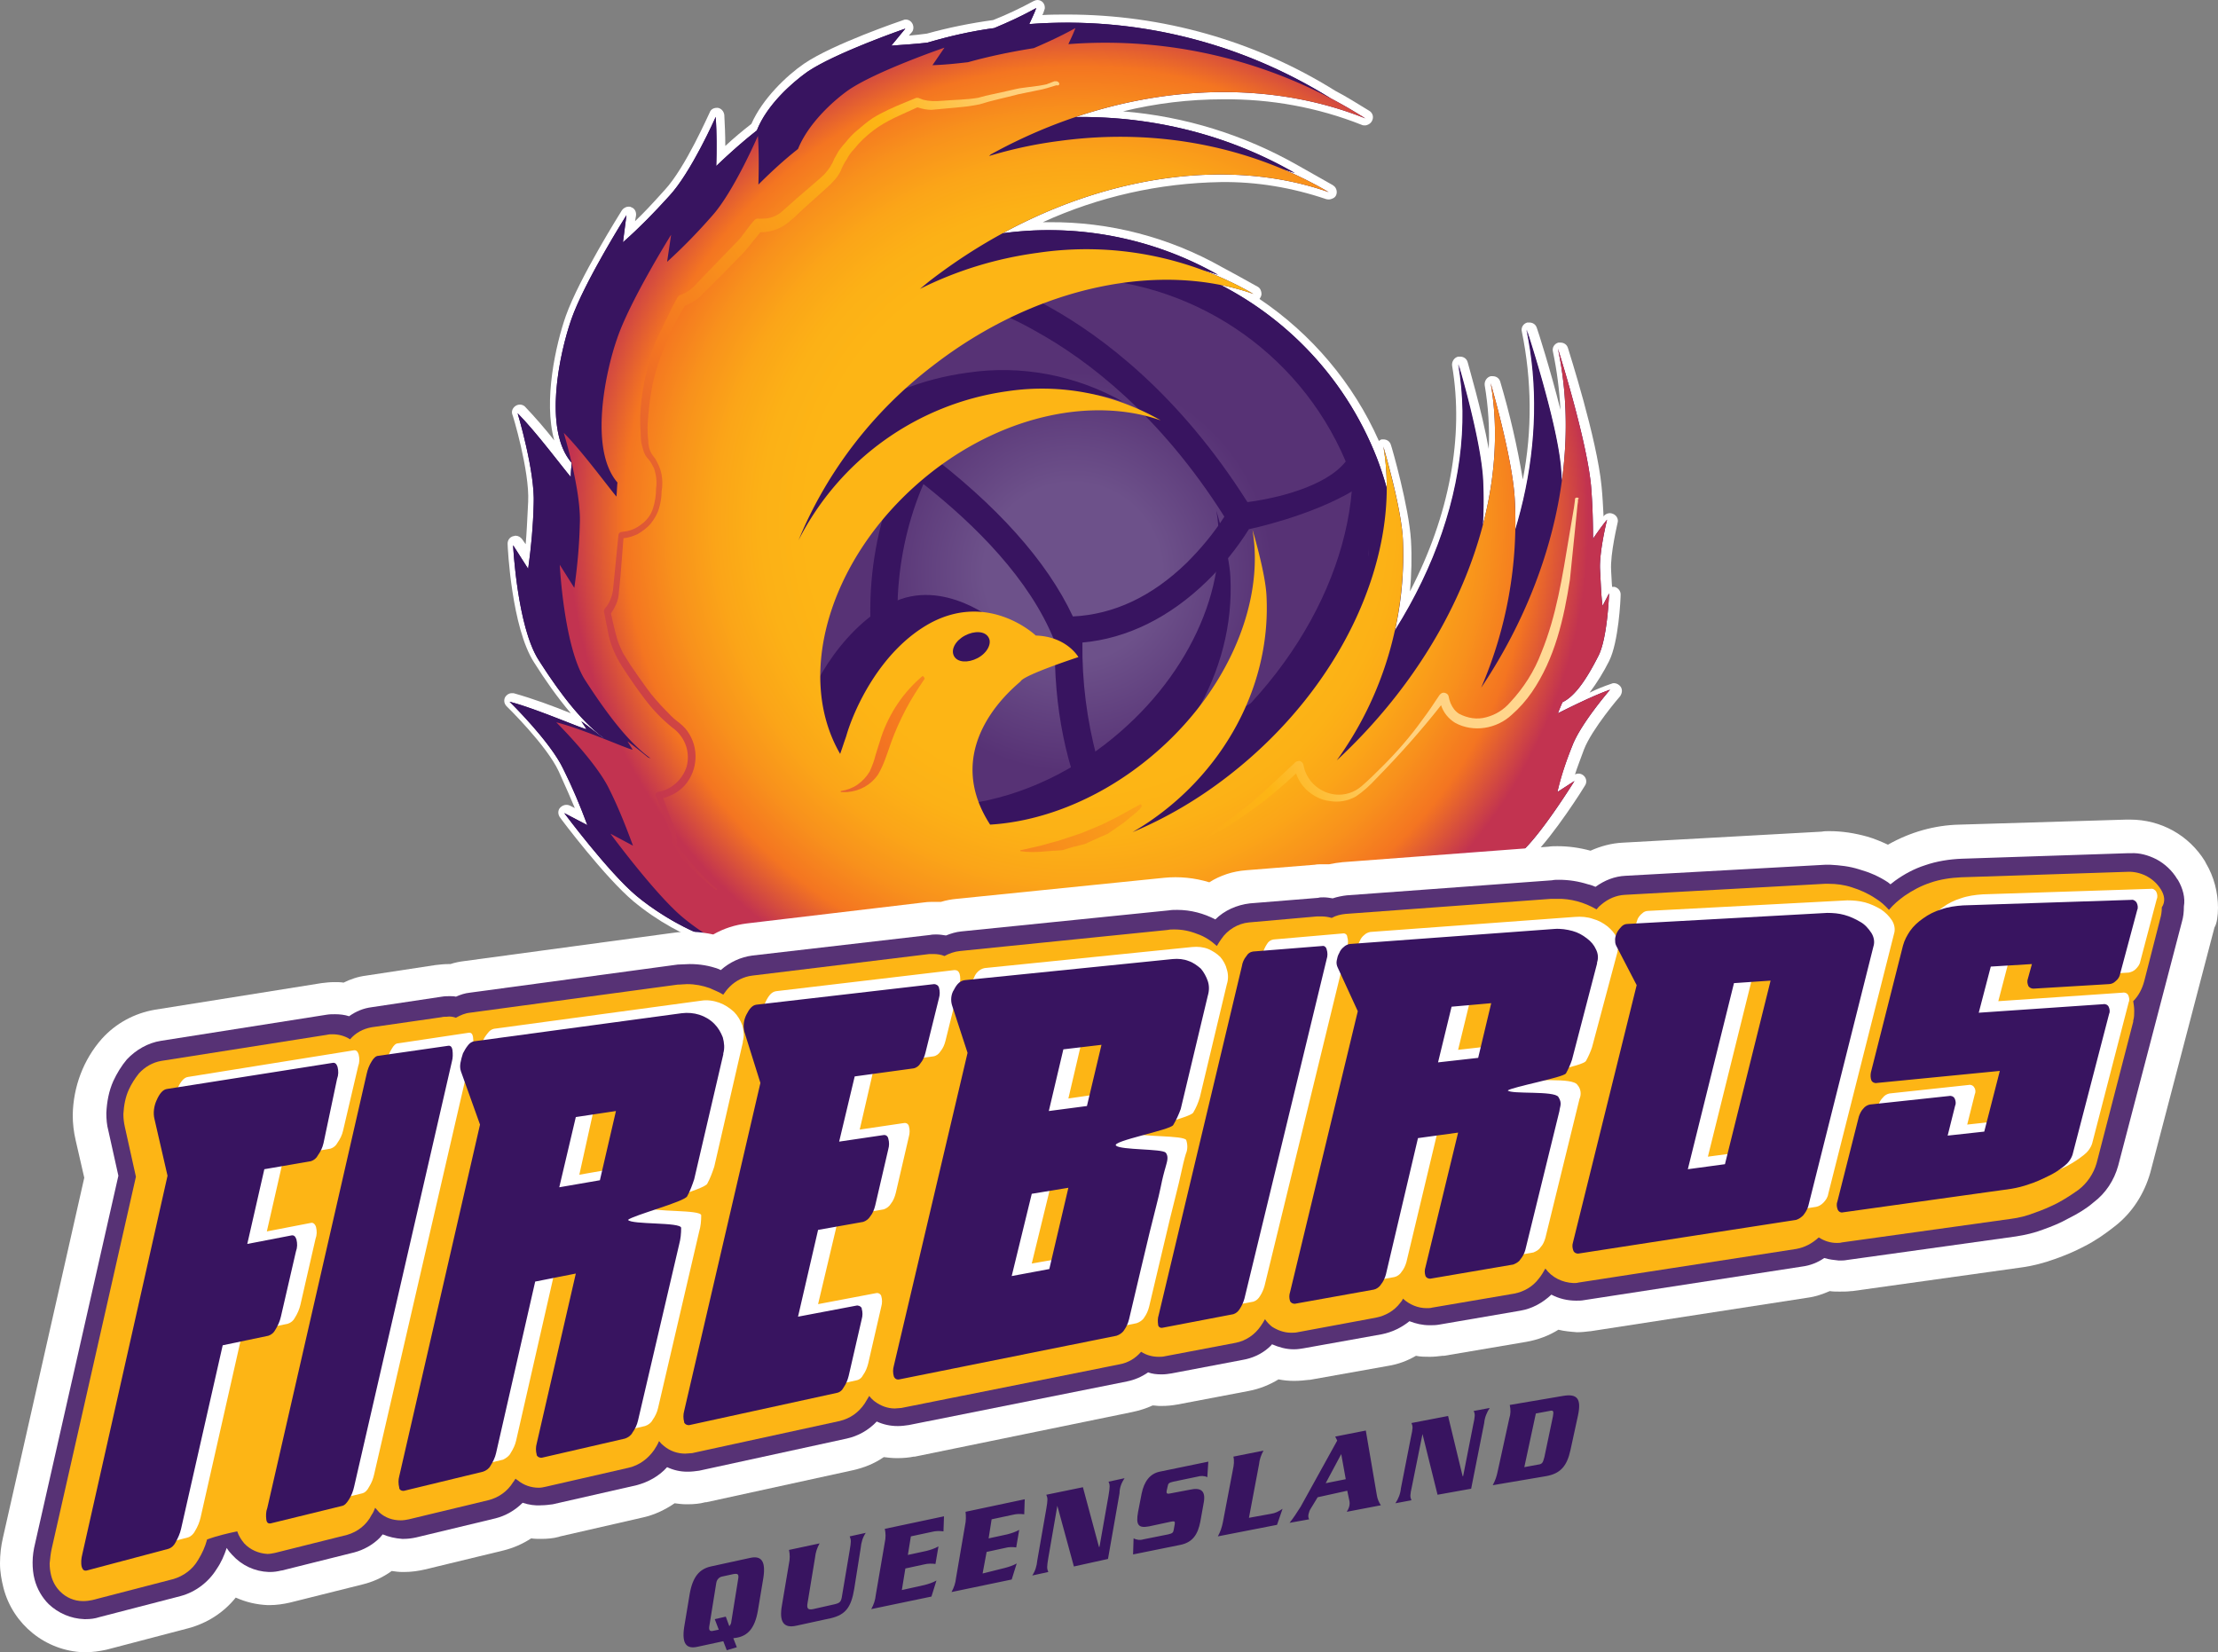 <svg xmlns="http://www.w3.org/2000/svg" viewBox="0 0 442.2 329.4"><rect x="0" y="0" width="442.2" height="329.4" fill="#808080" stroke="none"/><radialGradient id="a" cx="318.178" cy="874.035" r="67.69" gradientTransform="matrix(.93 -.08 .08 .93 -151.961 -673.368)" gradientUnits="userSpaceOnUse"><stop offset=".28" stop-color="#6d518a"/><stop offset=".63" stop-color="#573275"/></radialGradient><radialGradient id="b" cx="214.945" cy="103.747" r="101.779" gradientUnits="userSpaceOnUse"><stop offset=".53" stop-color="#fdb515"/><stop offset=".62" stop-color="#fcb116"/><stop offset=".71" stop-color="#fba518"/><stop offset=".8" stop-color="#f8911c"/><stop offset=".89" stop-color="#f47521"/><stop offset="1" stop-color="#c23350"/></radialGradient><linearGradient id="c" x1="122.933" x2="288.305" y1="149.46" y2="53.981" gradientUnits="userSpaceOnUse"><stop offset="0" stop-color="#c23350"/><stop offset=".25" stop-color="#f47521"/><stop offset=".35" stop-color="#f88f1c"/><stop offset=".49" stop-color="#fcab17"/><stop offset=".57" stop-color="#fdb515"/><stop offset=".7" stop-color="#ffd07b"/><stop offset="1" stop-color="#ffdea4"/></linearGradient><path fill="none" d="M-22.7-9.5h464.9V359H-22.7z"/><path fill="#fff" d="M219.9 205.1c-16.4 0-32.4-4.1-46.8-11.8-2.5-1.1-5-2.2-7.4-3.5-.2.2-.3.5-.5.6-2.2 2.2-5.2 3.4-8.2 3.2-5.2 0-10.9-2.7-14.8-5-5.8-2-11.2-5-15.9-8.9-5.7-4.8-14.3-16.2-14.7-16.8s-.4-1.4.1-1.9 1.2-.7 1.9-.4l1 .5c-.8-1.9-1.7-4-3.2-7.3-2.4-5.2-10.3-12.9-10.4-13-.5-.5-.6-1.2-.3-1.8.3-.5.8-.8 1.3-.8h.4c3.9 1.1 7.7 2.5 11.4 4-2.7-3.2-5.1-6.6-7.3-10.1-4.5-6.9-5.3-23-5.3-23.7s.4-1.3 1.1-1.5c.2 0 .3-.1.5-.1.5 0 1 .3 1.3.7l.7 1c.2-2.2.3-4.6.5-8.5.3-6.1-3.1-17.4-3.2-17.5-.2-.8.4-1.6 1.2-1.8.5-.1.9 0 1.3.3 2.1 2.2 4 4.4 5.9 6.8-2.2-7.9.3-19.1 2.3-24.8 2.7-7.6 10.9-20.6 11.2-21.1.3-.4.8-.7 1.3-.7.2 0 .4 0 .5.1.7.2 1.1.9 1 1.7l-.2 1.1c1.6-1.5 3.2-3.2 5.9-6.2 4.2-4.5 8.9-15.4 9-15.5.2-.6.8-.9 1.4-.9h.2c.7.1 1.2.7 1.3 1.4.1 1.8.2 4.1.2 6.2 1.6-1.5 3.4-3 5.2-4.4 2.2-5 7-9.6 10.5-12 5.7-3.9 19.2-8.5 19.8-8.7.2-.1.3-.1.5-.1.8 0 1.5.7 1.5 1.6 0 .3-.1.7-.3.9l-.6.7c1.1-.1 2.2-.2 3.6-.4 4.3-1.2 8.8-2.1 13.2-2.7 2.8-1.1 5.5-2.4 8.1-3.8.2-.1.5-.2.7-.2.9 0 1.5.7 1.5 1.5 0 .2 0 .3-.1.5-.1.3-.2.7-.4 1 1.7-.1 3.3-.1 5-.1 18.9 0 37.4 5.2 53.4 15.2 2.3 1.2 4.5 2.6 6.8 4 .5.3.8.9.7 1.5s-.5 1.1-1.1 1.3c-.2.1-.4.1-.5.1-.2 0-.4 0-.6-.1-8.8-3.5-18.2-5.2-27.7-5.1-6.7 0-13.4.8-19.9 2.4 12.3 1 24.2 4.7 34.9 10.8.2.1 4.8 2.7 6.9 3.9.5.3.8.8.8 1.4s-.3 1.1-.9 1.3c-.4.2-.8.2-1.2.1-6.8-2.3-13.9-3.5-21-3.4-12.3.2-24.3 2.9-35.5 8h1.2c12.1-.1 24 3 34.6 9 .2.1 5 2.7 7.1 3.9.5.3.7.9.7 1.4 0 .4-.2.7-.4 1 10.4 7 18.7 16.8 23.8 28.3.2-.1.4-.3.6-.3h.3c.7 0 1.3.4 1.5 1.1.2.5 3.6 12.4 4 19 .2 3.4.1 6.8-.2 10.2 7.9-15.2 10.8-30.9 8.4-45-.1-.8.4-1.6 1.2-1.8h.4c.7 0 1.3.4 1.5 1.1.1.5 2.8 9.5 4.2 17.3.2-4.2-.1-8.5-.8-12.7-.1-.8.4-1.6 1.2-1.8h.4c.7 0 1.3.4 1.5 1.1 1.9 6.4 3.4 12.9 4.5 19.5 1.9-9.7 1.8-19.8-.2-29.5-.2-.8.3-1.6 1.1-1.8h.4c.7 0 1.3.4 1.5 1.1.2.5 2.7 8.3 4.7 16.3-.2-3.9-.7-7.8-1.5-11.6-.2-.8.3-1.6 1.1-1.8h.4c.7 0 1.3.4 1.5 1.1s5.8 18.1 6.7 27.6c.2 2 .3 4 .4 6l.1-.2c.3-.3.7-.5 1.2-.5.2 0 .5.1.7.2.6.3 1 1 .8 1.7 0 .1-1.5 6.2-1.3 9.5.1 1.4.1 2.4.2 3.3h.5c.7.2 1.2.8 1.2 1.5 0 1-.4 9.5-2.3 13.3-1.1 2.2-2.4 4.3-3.9 6.3 1.4-.7 2.9-1.3 4.4-1.8.2-.1.3-.1.5-.1.5 0 1 .3 1.3.7.4.6.3 1.3-.1 1.9-.1.1-5.6 6.5-7.2 10.6-.8 2.2-1.4 3.7-1.8 5 .6-.3 1.3-.2 1.8.3s.6 1.3.2 1.9c-.2.4-6.2 9.9-10.4 14-3.5 3.4-11.1 9.2-17.7 9.2h-.6c-15.8 14.3-35.9 23.2-57.2 25.1-3.9 0-7.1.2-10.2.2zm-15.4-68.4-.6.6c-7.3 6.3-10.1 13.7-8 20.8 5.5-1.2 10.8-3.2 15.7-6-.4-1.6-.8-3.2-1.1-4.8-.8-4.1-1.4-8.3-1.6-12.5-1.5.4-3 1-4.4 1.9zm12.8-7.2c0 5.9.7 11.8 1.9 17.6l.2-.1c10-7.6 17.2-17.7 20.4-28.2-6.3 5.7-14.1 9.5-22.5 10.7zm34.1-23c1.2 4 2 8 2.4 12.1.3 5.4-.3 10.7-1.8 15.9 8.4-10.4 13.8-22.1 15.5-33.7-5.1 2.4-10.5 4.3-16.1 5.7zm-78.5 3.4c-3.8 5.8-6.4 12.3-7.6 19.1 1.9-2.6 4.1-4.9 6.6-7 0-1.3 0-2.6.1-3.9.1-2.7.4-5.5.9-8.2zm34.4 15.2c-4.2-8.6-11.8-17.3-22.6-26.1-2.3 5.9-3.7 12.1-4.2 18.4 1.3-.3 2.7-.5 4-.5 4.2.1 8.3 1.4 11.9 3.6 3.8.6 7.5 2.2 10.5 4.6zm39.1-13.5c.2 1 .3 2.1.4 3.1.2 3 0 6-.4 9 1.6-4.7 2.3-9.7 2-14.7-.6.9-1.2 1.8-2 2.6zm-56.1-19.1c11.5 9.4 19.7 19 24.5 28.7 7.4-.6 14.3-4 20.7-10.2 2.1-2.1 4-4.3 5.8-6.7-.1-.8-.2-1.7-.3-2.5-.1-.2-.1-.5 0-.8-4-6-8.5-11.6-13.5-16.8-2.8-.7-5.7-1-8.7-1-9.4.1-19.5 3.4-28.5 9.3zm21.1-31.8c10.4 6 24.9 17.3 38 37.7 6-.9 13.6-3.1 17-6.7-7.8-17.7-23.9-30.4-43-33.8-4.1.6-8.1 1.5-12 2.8zM199.8 72c6.1 0 12.1 1.1 17.8 3.2-3.6-2.9-7.5-5.5-11.5-7.8-1.6-.9-3.2-1.8-4.9-2.5-4.8 2.4-9.4 5.2-13.6 8.5 1.7-.4 3.4-.7 5.1-.9 2.3-.3 4.7-.5 7.1-.5z"/><path fill="#381460" d="M274.5 91.3c-13.2-33.6-50.9-50.3-84.7-37.6-1.1.5-1.4.5-1.4.5C155 68 139 106.3 152.8 139.7s52.1 49.4 85.5 35.6c32.9-13.5 48.9-50.8 36.2-84zm-4.1 6.3c1.3 4.1 2.1 8.3 2.5 12.6 0 .1-1.1 8.1-8.4 17.1-4.6 5.6-10.2 10.2-16.5 13.7-9.2 4.9-19.1 8.4-29.3 10.1-2-7.5-3-15.2-2.9-23 8.9-.8 17.4-5 24.8-12.2 3.2-3.1 6-6.6 8.4-10.4 0 0 12.2-2.5 21-7.8zM213 55.4c24.1 0 45.9 14.4 55.3 36.6-4 5.1-14.1 7.4-19.6 8.1-13.6-21.5-28.9-33-39.5-38.9-3-1.7-6-3.1-9.2-4.4 4.3-.9 8.6-1.4 13-1.4zm-22.1 4.2h.1c5.5 1.5 10.8 3.7 15.8 6.6 9.9 5.5 24.4 16.4 37.3 36.8-2.1 3.3-4.7 6.4-7.5 9.2-6.9 6.7-14.5 10.3-22.7 10.7-5.2-11.1-15.2-22.2-29.5-33-5.8-4.4-11.9-8.4-18.3-12 6.6-8.2 15.1-14.5 24.8-18.3zm-33.9 78c-7.2-18.3-5-39 5.9-55.4 5.8 3.3 11.4 6.9 16.8 10.9-7.6 16.7-8.2 35.7-1.8 52.8 3.9 9.9 9.6 19.1 16.8 26.9-17.2-5.5-31-18.4-37.7-35.2zm48.1 37.4-2.3-1.7c-9.2-9.1-15.9-18.9-19.8-29.2-3.1-8.1-4.4-16.8-4-25.4.4-7.7 2.1-15.2 5.1-22.2 10.4 8.2 21.2 19 26.1 31.2h.1c-.1 6.4.4 12.9 1.7 19.2 2.5 12.3 7.5 21.6 14.6 27.2-4.5 1-9 1.6-13.6 1.6-2.7.1-5.3-.1-7.9-.7zm30-3.5-1.7.6c-6.3-3.4-10.3-9.3-12.9-15.8 10.7-1.8 21-5.4 30.5-10.6 6.9-3.9 13.1-9 18.1-15.2 1.2-1.4 2.2-3 3.2-4.5-3.7 20.6-17.8 37.8-37.2 45.5zm72.3-26.8c1.7-4.4 7.6-11 7.6-11-3.2 1.1-8.3 3.6-10.5 4.7.3-.8.6-1.5.9-2.2 2.3-1.1 4.5-4 7.2-9.1 1.9-3.5 2.2-12.6 2.2-12.6l-1.3 2.5c-.3-2.3-.4-3.6-.5-7.2s1.4-10 1.4-10c-1 1.2-1.9 2.5-2.8 3.8 0-3.5-.1-7.1-.4-10.6-.9-9.4-6.8-27.3-6.8-27.3 4.6 21.7-1.1 46.4-15.6 67.6 5.2-11.8 7.5-24.7 6.9-37.5-.4-8.1-4.9-23.2-4.9-23.2 4.3 24.2-7.4 53.4-31.2 75.2 9.3-12.7 14.1-28.2 13.4-43.9-.3-6.5-3.9-18.6-3.9-18.6 3.8 21.4-8 47.7-31.3 65.5-6 4.6-12.5 8.4-19.5 11.3 16.9-9.8 28.1-27.9 27.1-47.1-.2-4.6-2.8-13.2-2.8-13.2 2.7 15.2-5.7 33.9-22.2 46.6-9.7 7.5-20.8 11.6-30.9 12.2-10.6-16.2 6.2-27.6 6.2-27.6l11.7-4.8s-2.2-3.9-8.4-4c0 0-10.8-9.3-21.3-3.9s-17.3 19-17.2 22.8c-.1 1.2-.5 2.5-1.2 3.5-9.6-16.2-1.6-40.7 18.6-56.3 15-11.5 32.8-14.8 46.1-10.2-9.4-5.3-20.3-7.4-31-5.8-18 2.4-33.7 13.5-42.1 29.6 5.8-13.8 15.2-25.8 27.2-34.8 21.1-16.1 46.2-20.8 64.8-14.3-13.2-7.5-28.6-10.4-43.6-8.2-8.3 1.1-16.3 3.5-23.8 7.2l1.7-1.4c26.3-20.1 57.7-26 81-17.9-15.7-9-34.6-13-54.8-10.4-4.8.6-9.6 1.6-14.2 3l.3-.3c25.4-13.8 53.5-16 75.8-7.2-18-11.2-39-16.4-60.1-14.8.5-1.1 1-2.1 1.4-3.2-2.7 1.5-5.5 2.8-8.4 4-4.5.6-8.9 1.6-13.3 2.9-2.6.3-4.6.4-7.2.6l2.8-3.4s-13.9 4.8-19.5 8.6c-3.1 2.2-8.1 6.6-10.1 11.7-2.8 2.2-5.5 4.6-8.1 7.1.1-3.2.1-6.5-.1-9.8 0 0-4.9 11.1-9.3 15.8-2.9 3.2-5.9 6.3-9.2 9.2l.7-5.4s-8.4 13.3-11 20.8c-2.3 6.6-5.7 22 .1 28.6-.1.9-.2 1.8-.2 2.8-1.7-2-7-9.1-10.6-12.7 0 0 3.5 11.6 3.2 18.1-.1 4.3-.5 8.6-1.1 12.9l-3-4.7s.8 16.2 5.1 22.9c4.9 7.7 9.1 12.7 13.2 15.7l-.5-.3s-2.9-2.3-4.2-3.2l1 1.5c.3.5-9.8-4-15.3-5.4 0 0 8.1 7.9 10.7 13.4 1.8 3.6 3.4 7.4 4.8 11.2l-4.6-2.4s8.8 11.8 14.4 16.5 21.1 14.4 28.6 6.8c.6-.7 1.1-1.6 1.3-2.5 38 25.3 88.4 21.7 122.4-8.9 6.3.8 14.6-5.4 18-8.7 4.1-4 10.3-13.7 10.3-13.7l-3.4 2.2c1-3.1 2-6.2 3.3-9.1zm6.1 3.9c1.7-4.4 7.5-11.1 7.5-11.1-3.2 1.1-8.2 3.6-10.4 4.7.3-.8.6-1.5.9-2.2 2.3-1.1 4.5-4 7.1-9.1 1.9-3.5 2.2-12.6 2.2-12.6l-1.3 2.5c-.3-2.3-.3-3.6-.5-7.2s1.4-10 1.4-10c-1 1.2-1.9 2.5-2.8 3.8 0-3.5-.1-7-.4-10.6-.9-9.4-6.6-27.3-6.6-27.3 4.6 21.7-1.1 46.4-15.3 67.6 5.1-11.8 7.4-24.7 6.7-37.5-.4-8.1-4.8-23.2-4.8-23.2 4.2 24.2-7.2 53.4-30.7 75.2 9.2-12.8 13.9-28.3 13.2-44-.3-6.5-3.9-18.6-3.9-18.6 3.7 21.4-7.9 47.7-30.8 65.5-5.9 4.6-12.3 8.4-19.2 11.3 16.7-9.7 27.7-27.8 26.7-47-.2-4.6-2.8-13.2-2.8-13.2 2.6 15.2-5.6 33.9-21.9 46.6-9.6 7.5-20.5 11.6-30.4 12.2-10.5-16.2 5.9-28.2 6.1-28.6.8-1.3 11.5-4.8 11.5-4.8s-2.3-4.1-8.5-4.3c0 0-9.1-8.7-20.8-2.6-10.3 5.5-15.6 17.7-17 22.7-.7 2-.5 1.5-1.2 3.5-9.4-16.2-1.6-40.7 18.4-56.3 14.8-11.5 32.4-14.8 45.5-10.2-9.3-5.3-20-7.4-30.6-5.8-17.9 2.5-33.4 13.6-41.6 29.7 5.7-13.8 15-25.8 26.8-34.8 20.8-16.1 45.5-20.8 63.9-14.3-13-7.5-28.2-10.4-43-8.2-8.2 1.1-16.1 3.5-23.5 7.2l1.7-1.4c25.9-20.1 56.8-26 79.8-17.9-15.2-8.9-33.9-12.9-53.7-10.2-4.7.6-9.4 1.6-14 3l.3-.3c25-13.8 52.8-16 74.7-7.2A96.55 96.55 0 0 0 213 8.8c.5-1.1 1-2.1 1.4-3.2-2.7 1.5-5.5 2.8-8.3 4-4.4.7-8.8 1.6-13.1 2.8-2.6.3-4.5.5-7.1.6l2.4-3.5s-13.7 4.7-19.2 8.5c-3.1 2.2-8 6.7-10 11.7-2.8 2.2-5.4 4.6-7.9 7.1.1-3.3.1-7.1-.1-9.7 0 0-4.8 11.1-9.1 15.9-2.8 3.2-5.8 6.3-9 9.2l.8-5.4s-8.3 13.3-10.8 20.8c-2.3 6.6-5.6 22 .1 28.6-.1.9-.1 1.8-.2 2.8-1.7-2-6.9-9.1-10.5-12.7 0 0 3.5 11.6 3.2 18.1-.1 4.3-.5 8.6-1.1 12.8l-2.9-4.6s.8 16.2 5 22.9c4.9 7.6 9 12.7 13.1 15.7l-.5-.2s-2.8-2.3-4.1-3.2l1 1.6c.3.5-9.6-4-15.2-5.4 0 0 8 7.9 10.6 13.4 1.8 3.6 3.3 7.4 4.7 11.2l-4.5-2.4s8.7 11.8 14.2 16.5 20.8 14.4 28.2 6.8c.6-.7 1.1-1.6 1.3-2.5 37.4 25.3 87.3 21.6 120.6-8.9 6.2.8 14.4-5.4 17.8-8.7 4.1-4 10.1-13.7 10.1-13.7l-3.4 2.2c.7-3.3 1.8-6.3 3-9.3z"/><path fill="url(#a)" d="M272.6 93c-12.8-32.4-49.5-48.4-81.9-35.6s-48.4 49.5-35.6 81.9 49.5 48.4 81.9 35.6 48.4-49.4 35.6-81.9z"/><path fill="#381460" d="M274.5 91.3c-13.2-33.6-50.9-50.3-84.7-37.6-1.1.5-1.4.5-1.4.5C155 68 139 106.3 152.8 139.7s52.1 49.4 85.5 35.6c32.9-13.5 48.9-50.8 36.2-84zm-4.1 6.3c1.3 4.1 2.1 8.3 2.5 12.6 0 .1-1.1 8.1-8.4 17.1-4.6 5.6-10.2 10.2-16.5 13.7-9.2 4.9-19.1 8.4-29.3 10.1-2-7.5-3-15.2-2.9-23 8.9-.8 17.4-5 24.8-12.2 3.2-3.1 6-6.6 8.4-10.4 0 0 12.2-2.5 21-7.8zM213 55.4c24.1 0 45.9 14.4 55.3 36.6-4 5.1-14.1 7.4-19.6 8.1-13.6-21.5-28.9-33-39.5-38.9-3-1.7-6-3.1-9.2-4.4 4.3-.9 8.6-1.4 13-1.4zm-22.1 4.2h.1c5.5 1.5 10.8 3.7 15.8 6.6 9.9 5.5 24.4 16.4 37.3 36.8-2.1 3.3-4.7 6.4-7.5 9.2-6.9 6.7-14.5 10.3-22.7 10.7-5.2-11.1-15.2-22.2-29.5-33-5.8-4.4-11.9-8.4-18.3-12 6.6-8.2 15.1-14.5 24.8-18.3zm-33.9 78c-7.2-18.3-5-39 5.9-55.4 5.8 3.3 11.4 6.9 16.8 10.9-7.6 16.7-8.2 35.7-1.8 52.8 3.9 9.9 9.6 19.1 16.8 26.9-17.2-5.5-31-18.4-37.7-35.2zm48.1 37.4-2.3-1.7c-9.2-9.1-15.9-18.9-19.8-29.2-3.1-8.1-4.4-16.8-4-25.4.4-7.7 2.1-15.2 5.1-22.2 10.4 8.2 21.2 19 26.1 31.2h.1c-.1 6.4.4 12.9 1.7 19.2 2.5 12.3 7.5 21.6 14.6 27.2-4.5 1-9 1.6-13.6 1.6-2.7.1-5.3-.1-7.9-.7zm30-3.5-1.7.6c-6.3-3.4-10.3-9.3-12.9-15.8 10.7-1.8 21-5.4 30.5-10.6 6.9-3.9 13.1-9 18.1-15.2 1.2-1.4 2.2-3 3.2-4.5-3.7 20.6-17.8 37.8-37.2 45.5z"/><path fill="#381460" d="M307.3 144.7c1.7-4.4 7.6-11.1 7.6-11.1-3.2 1.1-8.3 3.6-10.5 4.7.3-.8.6-1.5.9-2.2 2.3-1.1 4.5-4 7.2-9.1 1.9-3.5 2.2-12.6 2.2-12.6l-1.3 2.5c-.3-2.3-.4-3.6-.5-7.2s1.4-10 1.4-10c-1 1.2-1.9 2.5-2.8 3.8 0-3.5-.1-7-.4-10.6-.9-9.4-6.8-27.2-6.8-27.2 4.6 21.7-1.1 46.4-15.6 67.6 5.2-11.8 7.5-24.7 6.9-37.5-.4-8.1-4.9-23.2-4.9-23.2 4.3 24.2-7.4 53.4-31.2 75.2 9.3-12.7 14.1-28.2 13.4-43.9-.3-6.5-3.9-18.6-3.9-18.6 3.8 21.4-8 47.7-31.3 65.5-6 4.6-12.5 8.4-19.5 11.3 16.9-9.8 28.1-27.9 27.1-47.1-.2-4.6-2.8-13.2-2.8-13.2 2.7 15.2-5.7 33.9-22.2 46.6-9.7 7.5-20.8 11.6-30.9 12.2-10.6-16.2 6.2-27.6 6.2-27.6l11.7-4.8s-2.2-3.9-8.4-4c0 0-10.8-9.3-21.3-3.9s-17.3 19-17.2 22.8c-.1 1.2-.5 2.5-1.2 3.5-9.6-16.2-1.6-40.7 18.6-56.3 15-11.5 32.8-14.8 46.1-10.2-9.4-5.3-20.3-7.4-31-5.8-18 2.4-33.7 13.5-42.1 29.6 5.8-13.8 15.2-25.8 27.2-34.8 21.1-16.1 46.2-20.8 64.8-14.3-13.2-7.5-28.6-10.4-43.6-8.2-8.3 1.1-16.3 3.5-23.8 7.2l1.7-1.4c26.3-20.1 57.7-26 81-17.9-15.6-9-34.5-13-54.7-10.4-4.8.6-9.6 1.6-14.2 3l.3-.3c25.4-13.8 53.5-16 75.8-7.2-18-11.2-39-16.4-60.1-14.8.5-1.1 1-2.1 1.4-3.2-2.7 1.5-5.5 2.8-8.4 4-4.5.6-8.9 1.6-13.3 2.9-2.6.3-4.6.4-7.2.6l2.8-3.4s-13.9 4.8-19.5 8.6c-3.1 2.2-8.1 6.6-10.1 11.7-2.8 2.2-5.5 4.6-8.1 7.1.1-3.2.1-6.5-.1-9.8 0 0-4.9 11.1-9.3 15.8-2.9 3.2-5.9 6.3-9.2 9.2l.7-5.4s-8.4 13.3-11 20.8c-2.3 6.6-5.7 22 .1 28.6-.1.9-.2 1.8-.2 2.8-1.7-2-7-9.1-10.6-12.7 0 0 3.5 11.6 3.2 18.1-.1 4.3-.5 8.6-1.1 12.9l-3-4.7s.8 16.2 5.1 22.9c4.9 7.7 9.1 12.7 13.2 15.7l-.5-.3s-2.9-2.3-4.2-3.2l1 1.5c.3.5-9.8-4-15.3-5.4 0 0 8.1 7.9 10.7 13.4 1.8 3.6 3.4 7.4 4.8 11.2l-4.6-2.4s8.8 11.8 14.4 16.5 21.1 14.4 28.6 6.8c.6-.7 1.1-1.6 1.3-2.5 38 25.3 88.4 21.7 122.4-8.9 6.3.8 14.6-5.4 18-8.7 4.1-4 10.3-13.7 10.3-13.7l-3.4 2.2c1-3.1 2-6.1 3.2-9.1z"/><path fill="url(#b)" d="M313.5 148.6c1.7-4.4 7.5-11.1 7.5-11.1-3.2 1.1-8.2 3.6-10.4 4.7.3-.8.6-1.5.9-2.2 2.3-1.1 4.5-4 7.1-9.1 1.9-3.5 2.2-12.6 2.2-12.6l-1.3 2.5c-.3-2.3-.3-3.6-.5-7.2s1.4-10 1.4-10c-1 1.2-1.9 2.5-2.8 3.8 0-3.5-.1-7-.4-10.6-.9-9.4-6.6-27.3-6.6-27.3 4.6 21.7-1.1 46.4-15.3 67.6 5.1-11.8 7.4-24.7 6.7-37.5-.4-8.1-4.8-23.2-4.8-23.2 4.2 24.2-7.2 53.4-30.7 75.2 9.2-12.7 13.8-28.2 13.2-43.9-.3-6.5-3.9-18.6-3.9-18.6 3.7 21.4-7.9 47.7-30.8 65.5-5.9 4.6-12.3 8.4-19.2 11.3 16.7-9.7 27.7-27.8 26.7-47.1-.2-4.6-2.8-13.2-2.8-13.2 2.6 15.2-5.6 33.9-21.9 46.6-9.6 7.5-20.5 11.6-30.4 12.2-10.5-16.2 5.9-28.2 6.1-28.6.8-1.3 11.5-4.8 11.5-4.8s-2.3-4.1-8.5-4.3c0 0-9.1-8.7-20.8-2.6-10.3 5.5-15.6 17.7-17 22.7-.7 2-.5 1.5-1.2 3.5-9.4-16.2-1.6-40.7 18.4-56.3 14.8-11.5 32.4-14.8 45.5-10.2-9.3-5.3-20-7.4-30.6-5.8-17.9 2.5-33.4 13.6-41.6 29.7 5.7-13.8 15-25.8 26.8-34.8 20.8-16.1 45.5-20.8 63.9-14.3-13-7.5-28.2-10.4-43-8.2-8.2 1.1-16.1 3.5-23.5 7.2l1.7-1.4c25.9-20.1 56.8-26 79.8-17.9-15.2-8.9-33.9-12.9-53.7-10.2-4.7.6-9.4 1.6-14 3l.3-.3c25-13.8 52.8-16 74.7-7.2A96.55 96.55 0 0 0 213 8.8c.5-1.1 1-2.1 1.4-3.2-2.7 1.5-5.5 2.8-8.3 4-4.4.7-8.8 1.6-13.1 2.8-2.6.3-4.5.5-7.1.6l2.4-3.5s-13.7 4.7-19.2 8.5c-3.1 2.2-8 6.7-10 11.7-2.8 2.2-5.4 4.6-7.9 7.1.1-3.3.1-7.1-.1-9.7 0 0-4.8 11.1-9.1 15.9-2.8 3.2-5.8 6.3-9 9.2l.8-5.4s-8.3 13.3-10.8 20.8c-2.3 6.6-5.6 22 .1 28.6-.1.9-.1 1.8-.2 2.8-1.7-2-6.9-9.1-10.5-12.7 0 0 3.5 11.6 3.2 18.1-.1 4.3-.5 8.6-1.1 12.8l-2.9-4.6s.8 16.2 5 22.9c4.9 7.6 9 12.7 13.1 15.7l-.5-.2s-2.8-2.3-4.1-3.2l1 1.6c.3.5-9.6-4-15.2-5.4 0 0 8 7.9 10.6 13.4 1.8 3.6 3.3 7.4 4.7 11.2l-4.5-2.4s8.7 11.8 14.2 16.5 20.8 14.4 28.2 6.8c.6-.7 1.1-1.6 1.3-2.5 37.4 25.3 87.3 21.6 120.6-8.9 6.2.8 14.4-5.4 17.8-8.7 4.1-4 10.1-13.7 10.1-13.7l-3.4 2.2c.8-3.3 1.8-6.3 3-9.3z"/><path fill="#381460" d="m144.9 329-.7-1.8-5.1 1.1c-2.2.5-3.2-.5-2.7-3.9l1.1-6.6c.6-3.5 2-5 4.2-5.5l7.8-1.7c2.2-.5 3.2.5 2.7 3.9l-1.1 6.6c-.6 3.5-2 5-4.2 5.4l-.7.1.7 1.8zm-.2-6.7.7 1.9c.2-.2.4-.6.4-.9l1.4-8.7c.1-.8-.2-.9-.9-.8l-2.3.5c-.6.1-1.1.6-1.2 1.3l-1.4 8.7c-.1.8.2 1 .9.8l1-.2-.8-2.1zm21.4-2.4c1.4-.3 1.6-.5 1.8-1.9l1.5-8.9c.3-1.8.3-2.1 0-2.8l3.2-.7c-.6.9-.9 1.9-1 3l-1.3 8.2c-.6 3.6-1.7 5.1-4.6 5.8l-6.9 1.5c-2.6.6-3.5-.8-2.9-4.1l1.4-8.3c.2-.9.2-1.8 0-2.7l6.1-1.3c-.5.9-.8 1.8-.9 2.8l-1.5 9.1c-.2 1.1.1 1.4 1.1 1.2zm18.2-3.9c.8-.2 1.7-.5 2.4-.9l-1 3.2-12 2.5c.5-.9.8-1.8.9-2.8l1.8-10.5c.2-.9.2-1.8 0-2.7l11.8-2.5-.1 3c-.8-.1-1.5-.1-2.3.1l-4.2.9-.6 3.7 3.7-.8c.8-.2 1.7-.5 2.4-.9l-.6 3.5c-.7-.1-1.5-.1-2.3.1l-3.7.8-.7 4.3zm16-3.4c.8-.2 1.7-.5 2.4-.9l-1 3.2-12 2.5c.5-.9.8-1.8.9-2.8l1.8-10.5c.2-.9.2-1.8.1-2.7l11.8-2.5-.1 3c-.8-.1-1.5-.1-2.3.1l-4.2.9-.6 3.8 3.7-.8c.8-.2 1.7-.5 2.4-.9l-.6 3.5c-.7-.1-1.5-.1-2.2.1l-3.7.8-.8 4.3zm10.5-12.4-1.8 10.4c-.3 1.8-.3 2.1 0 2.8l-3.2.7c.6-.9.9-1.9 1-3l1.8-10.3c.3-1.8.3-2.1 0-2.8l7.3-1.5 3.2 11.9h.1l1.8-10.2c.3-1.8.3-2.2 0-2.8l3.2-.7c-.6.9-1 1.9-1 3l-2.3 13.1-6.8 1.5zm29.9-5.7c-.6-.3-1.3-.3-2-.1l-4.8 1c-.8.2-1 .3-1.1.9l-.2.9c-.1.6.1.7.9.5l3.7-.7c2.2-.5 3.2.2 2.8 2.5l-.7 3.9c-.5 2.5-1.5 4.1-4 4.6l-9.4 1.9.1-3.2c.6.3 1.3.4 1.9.2l5-1c.8-.2 1-.3 1.1-.9l.2-1.1c.1-.6 0-.7-.9-.5l-4.2.9c-2.1.4-2.7-.2-2.2-2.9l.7-3.6c.5-2.5 1.7-4 3.6-4.4l9.7-2zm12.7 7.3c.8-.1 1.6-.5 2.3-1l-1.1 3.2-11.8 2.3c.5-.9.8-1.8 1-2.8l2-10.5c.2-.9.3-1.8.1-2.6l6-1.2c-.5.9-.8 1.8-.9 2.8l-2 10.6zm9.3-3.3-1.4 2.3c-.2.3-.3.6-.4 1s-.1.7.1 1.1l-3.9.7c.8-1 1.5-2.1 2.2-3.2l7.3-13.2-.4-.8 6.1-1.2 2.2 12.9c.1.7.4 1.4.8 2l-6.8 1.3c.2-.3.4-.7.5-1.1s.1-.8 0-1.2l-.4-1.9zm5.6-3.6-.9-5-3.1 5.8zm15.3-9-2.1 10.4c-.4 1.8-.4 2.1-.1 2.8l-3.2.6c.6-.9 1-1.9 1.1-3l2-10.2c.4-1.8.4-2.1.1-2.8l7.3-1.4 2.9 12h.1l2-10.2c.4-1.8.4-2.2.1-2.8l3.2-.6c-.6.9-1 1.9-1.1 3l-2.6 13.1-6.7 1.2zm17.3-3.1c.3-.9.3-1.8.1-2.7l10.6-1.8c2.9-.5 3.7.6 3 3.9l-1.5 6.9c-.7 3.2-2 4.7-4.9 5.2l-10.6 1.8c.5-.9.8-1.8 1-2.8zm3 9.7 2.7-.5c.9-.1 1-.4 1.3-1.5l1.7-8.1c.2-1.1.1-1.3-.7-1.1l-2.7.5z"/><path fill="url(#c)" d="M206.9 18c-1.3.3-2.6.5-3.9.8-2.6.7-5.2 1.2-7.7 2-1.1.2-2.1.4-3.2.5l-3.2.3c-1.1.1-2.1.2-3.2.3-.9 0-1.9-.2-2.8-.5-3 1.4-6.2 2.6-8.9 4.7-1.4 1.1-2.6 2.2-3.7 3.6-.6.6-1.1 1.3-1.5 2.1-.5.7-.9 1.5-1.2 2.3-.4.8-.9 1.5-1.6 2.2-.6.7-1.3 1.2-1.9 1.8l-3.9 3.5-1.9 1.8c-.7.6-1.4 1.2-2.2 1.7-1.4.8-2.9 1.2-4.5 1.2l-1.4 1.7c-.6.8-1.2 1.5-1.8 2.2l-3.8 3.9-3.9 3.9-1 1c-.4.4-.6.6-1.1.9-.7.5-1.4.8-2.1 1.1-2.2 3.7-3.9 7.5-5.3 11.6-.7 2.1-1.2 4.2-1.5 6.4-.2 1.1-.3 2.2-.4 3.2-.1 1.1-.2 2.2-.2 3.2 0 1.1.1 2.2.2 3.2.1 1.1.6 2 1.3 2.8.6 1 1.1 2.1 1.3 3.2s.2 2.3 0 3.4c0 1.1-.2 2.3-.5 3.3-.3 1.1-.9 2.1-1.6 3s-1.7 1.6-2.7 2.2c-.9.4-1.8.7-2.8.8l-.6 7.6-.2 2c-.1.7-.1 1.3-.2 2-.2 1.2-.8 2.4-1.5 3.4.4 1.8.8 3.6 1.3 5.3.3.9.7 1.8 1.1 2.6l1.5 2.4c1.1 1.6 2.2 3.2 3.3 4.7s2.4 3 3.8 4.4c.7.7 1.3 1.4 2.1 2s1.5 1.2 2.1 2c2.4 3.3 2.2 7.8-.5 10.9-1.2 1.3-2.7 2.1-4.3 2.5l1.6 4.3c.3.9.6 1.7.9 2.6.2.8.3 1.7.2 2.5 1.2 1.6 2.5 3.1 3.8 4.6.7.8 1.4 1.5 2.1 2.2l1.1 1.1.6.5.3.2c0 .1.1.1.1.2s0 .1-.1.1h-.1c-3.1-2.4-6-5.2-8.5-8.3-.2-.2-.3-.4-.2-.7v-.7c0-.5-.1-1-.2-1.4l-1.1-2.8-1.1-2.8-.6-1.4c-.1-.2-.2-.5-.3-.7-.1-.3.1-.6.4-.7h.1c2.7-.5 4.9-2.5 5.7-5.1.7-2.7-.2-5.5-2.3-7.3-2.2-1.7-4.1-3.6-5.8-5.8s-3.2-4.4-4.7-6.7-2.6-4.9-3-7.6l-.4-2-.2-1-.1-.5c0-.2.1-.4.2-.6.9-1 1.4-2.3 1.6-3.6l.8-8.1.2-2 .1-1c0-.2.3-.5.4-.5l.5-.1c1.3-.1 2.6-.6 3.7-1.5 1.1-.8 1.9-1.9 2.3-3.2s.6-2.6.6-4c.2-1.3 0-2.7-.4-3.9-.3-.6-.6-1.2-1-1.7-.5-.5-.9-1.1-1.1-1.8s-.4-1.3-.5-2l-.1-2c-.1-1.4-.1-2.7 0-4.1.2-2.7.6-5.4 1.3-8.1.6-2.7 1.5-5.3 2.7-7.7.6-1.3 1.2-2.4 1.8-3.7l.9-1.8.5-.9c.1-.3.5-.8.8-.8 1.3-.5 2.4-1.3 3.3-2.4l2.8-2.9 5.7-5.9 2.2-2.9.6-.7c.2-.3.6-.5 1-.4.6 0 1.2 0 1.8-.1 1.2-.2 2.3-.8 3.1-1.6l2.7-2.4 2.8-2.4c.9-.8 1.9-1.6 2.7-2.4.8-.9 1.5-1.9 1.9-3l.9-1.6c.4-.5.7-1 1.2-1.5.8-1 1.6-1.9 2.6-2.7.9-.8 1.9-1.6 2.9-2.3 2.1-1.3 4.4-2.3 6.6-3.2l1.7-.7c.2-.1.3-.1.5-.2.2 0 .4 0 .6.1.3.1.5.2.8.3 1.2.3 2.4.3 3.6.2 2.4-.2 4.9-.2 7.3-.6 2-.6 4-.9 6-1.4 1-.2 2-.5 3-.6l3.1-.4 1.1-.2.5-.1.2-.1.3-.1 1-.4h.5l.2.1c.2.1.3.3.3.5-.1.2-.3.3-.5.2h-.1c-1.3.4-2.5.8-3.7 1zm-23 116.8c-3.8 3.2-6.6 7.4-8.2 12.1-.4 1.2-.7 2.3-1.1 3.5-.3 1.2-.7 2.3-1.2 3.4-.6 1-1.4 1.9-2.4 2.6s-2.1 1.1-3.3 1.3c0 0-.1 0-.1.1 0 0 0 .1.1.1h1.3c2.4-.2 4.6-1.4 6-3.4.6-1 1.1-2.1 1.5-3.2s.8-2.2 1.2-3.4c.8-2.2 1.8-4.4 2.9-6.5s2.4-4.1 3.7-6c.1-.1 0-.3-.1-.4-.1-.2-.2-.2-.3-.2zm130.7-35.2v.4l-.1.7-.3 3-1.2 11.8c-1.2 7.8-3 15.8-7.6 22.5-1.1 1.6-2.5 3.2-4 4.5-1.5 1.4-3.4 2.3-5.4 2.6s-4.1 0-5.9-1c-1.3-.8-2.3-2-2.8-3.5-4 5.1-8.4 10-13 14.7-1.2 1.3-2.5 2.5-4 3.5-1.6.9-3.4 1.2-5.2.9-1.8-.2-3.4-1.1-4.7-2.3-.9-.9-1.6-2-2-3.2-5.4 5.1-11.4 9.5-18 13 .1 0 .2 0 .2.2s-.3 0-.4.1-.2 0-.3-.1v-.1c.2-.2.4-.3.6-.5l1.2-.9 2.4-1.8 4.8-3.6c3-2.5 5.9-5.3 8.8-8l.5-.5c.2-.2.6-.3.9-.3.3.1.6.3.7.6.1.2.1.5.2.8.2.9.7 1.8 1.3 2.6 1.2 1.5 3 2.5 4.9 2.7s3.8-.4 5.3-1.7 2.9-2.7 4.3-4.1c2.8-2.8 5.4-5.8 7.7-9 1.2-1.6 2.3-3.2 3.4-4.9.2-.3.5-.6.9-.6.5 0 .9.3 1 .7.1.5.2.9.4 1.4.4.9.9 1.6 1.7 2.1 1.7.9 3.6 1.2 5.4.7 1.9-.5 3.5-1.5 4.8-3 2.7-2.9 4.8-6.2 6.2-9.9 3-7.3 4.2-15.2 5.5-23l1-5.9.2-1.5v-.2c0-.2.2-.3.4-.3s.3.1.4.2c-.2.1-.2.2-.2.2zm-71.9 65.3c.9-.6 1.8-1.3 2.7-2l-1.5 1.1zm-15.8-4.3c-1.9 1-3.7 2.1-5.6 3l-1.4.7-1.4.6-2.9 1.2-3 1-1.5.5-1.5.4c-1.1.3-2 .6-3 .8l-3.1.7c-.1 0-.1.1-.1.1 0 .1.1.1.1.1 1.4.2 2.7.2 4.1.1l1.3-.1 1.2-.1h.3l1.4-.1 1.3-.4 1-.3h.1l1.6-.4c.5-.1.9-.3 1.3-.5l1.3-.6 2.5-1.1 2.3-1.6c.8-.5 1.5-1.1 2.2-1.7l1.1-.9c.4-.3.7-.7 1-1 .1-.1.1-.2.1-.4s-.2-.3-.4-.2c-.1.1-.1.1-.3.2z"/><path fill="#fff" d="M442.2 181c0-3.1-.8-6.2-2.4-8.9l-.1-.2-.1-.2c-3.2-5.2-8.8-8.3-14.9-8.3h-.8l-33.2 1c-5 .1-9.9 1.5-14.3 4-1.3-.6-2.7-1.2-4.1-1.6-2.5-.7-5-1.1-7.6-1.1-.5 0-1 0-1.5.1l-39.7 2.2c-2.2.1-4.4.7-6.4 1.6-2.2-.6-4.4-.9-6.6-.9-.6 0-1.2 0-1.8.1l-41.2 3.1h.1c-.9.1-1.7.2-2.6.4h-1.3c-.5 0-1.1 0-1.6.1l-13.7 1.1c-2.6.2-5.1 1-7.3 2.4-2.9-.9-6-1.2-9-.9l-41.4 4.2c-1.1.1-2.1.3-3.1.6h-1.3c-.7 0-1.3 0-2 .1l-35.4 4.2c-2.4.3-4.6 1-6.7 2.2-2.7-.6-5.5-.7-8.2-.3l-41.4 5.6c-.9.1-1.9.3-2.8.6h-.4c-.9 0-1.7.1-2.6.2L73 194.5c-1.6.2-3.1.7-4.5 1.4-.6-.1-1.2-.1-1.9-.1-.8 0-1.7.1-2.5.2l-33.2 5.3c-4.1.7-7.8 2.7-10.6 5.8-3.7 4.2-5.7 9.6-5.8 15.2 0 1.7.2 3.4.6 5.1l1.7 7.4L.6 306.5c-.4 1.7-.6 3.4-.6 5.2 0 1.7.3 3.3.7 4.9 1.9 7.3 8.4 12.5 15.9 12.8h.4c1.4 0 2.8-.2 4.2-.5l16.4-4.3c3.7-1 7-3.1 9.4-6.1 2 .9 4.1 1.4 6.3 1.5h.5c1.3 0 2.7-.2 4-.5l14.4-3.6c2.1-.5 4.1-1.4 5.9-2.7.7.1 1.4.2 2.1.2h.4c1.4 0 2.8-.2 4.1-.5l15.7-3.8c2-.5 3.8-1.3 5.5-2.4.7.1 1.3.1 2 .1 1.2 0 2.4-.1 3.5-.4l.3-.1 16.6-3.8c2.2-.5 4.3-1.5 6.2-2.8.8.1 1.5.2 2.3.2h.3c1.2 0 2.4-.1 3.5-.4h.2l29.3-6.4c2.2-.5 4.2-1.3 6.1-2.6.8.1 1.7.2 2.5.2h.3c1.1 0 2.2-.1 3.2-.3h.2l43.4-8.9c1.4-.3 2.7-.7 4-1.3.5 0 .9.1 1.4.1h.4c1.1 0 2.1-.1 3.2-.3l14.2-2.7c2.1-.4 4.1-1.2 5.9-2.3 1 .2 2 .3 3 .3h.2c1 0 1.9-.1 2.8-.2h.2l15.7-2.8c1.9-.3 3.8-1 5.5-2 .9.2 1.9.2 2.8.2.8 0 1.7-.1 2.5-.2h.3l16.5-2.8c2.2-.4 4.4-1.2 6.3-2.4 1.2.3 2.4.4 3.7.5h.1c.8 0 1.7-.1 2.5-.2h.1l43.4-6.7c1.5-.2 2.9-.7 4.3-1.3.6.1 1.3.1 1.9.1h.1c.8 0 1.5 0 2.3-.1h.2l33.6-4.7c2.3-.3 4.6-.9 6.8-1.7 2-.7 3.9-1.5 5.8-2.5 2.2-1.1 4.2-2.5 6.1-4 3.5-2.7 5.9-6.5 7.1-10.7l12.8-48.9c.5-.8.7-2.4.7-3.9z"/><path fill="#573275" d="m434.2 175.4-.1-.1c-1-1.7-2.5-3.1-4.2-4-1.6-.8-3.3-1.3-5.1-1.2h-.6l-33.1 1.1c-2.5.1-5 .5-7.3 1.3-2.2.7-4.2 1.8-6 3.1l-.9.7-.5-.4c-1.8-1.2-3.7-2-5.8-2.6-1.9-.6-3.8-.8-5.7-.9h-1l-39.8 2.2c-2.2.1-4.2.9-6 2.2-.5-.2-1-.4-1.5-.5-1.9-.6-3.8-.9-5.8-.9-.5 0-.9 0-1.4.1l-40.9 3c-.9.1-1.9.3-2.8.6-.6-.1-1.2-.2-1.8-.2-.4 0-.8 0-1.1.1l-13.6 1.1c-2.6.3-5.1 1.4-6.9 3.2-2.3-1.2-4.9-1.9-7.6-1.9-.6 0-1.1 0-1.7.1l-41.4 4.2c-1 .1-2 .4-3 .8-.6-.1-1.3-.2-1.9-.2-.4 0-.8 0-1.3.1l-35.4 4.1c-2.3.3-4.5 1.3-6.3 2.9l-.4-.2c-1.9-.7-3.8-1-5.8-1-.8 0-1.6.1-2.4.1l-41.4 5.6c-1 .1-1.9.4-2.8.8-.4-.1-.8-.1-1.2-.1-.5 0-1 0-1.6.1l-14 2.1c-1.6.2-3.1.8-4.5 1.8-.9-.3-1.9-.4-2.8-.4-.6 0-1.1 0-1.7.1l-33 5.2c-2.6.4-5 1.8-6.8 3.7-1.1 1.3-2 2.8-2.7 4.3-.9 2-1.3 4.2-1.4 6.4 0 1.2.1 2.4.4 3.5l2 9L7 307.7c-.3 1.2-.5 2.5-.5 3.8 0 1.1.1 2.3.4 3.4.5 1.9 1.5 3.6 2.8 4.9 1.9 1.8 4.4 2.9 7.1 3h.3c.9 0 1.8-.1 2.7-.4l16.2-4.2c3-.8 5.6-2.8 7.2-5.4.9-1.3 1.5-2.7 2-4.2.3.5.7 1 1.1 1.4 1.9 2.1 4.5 3.3 7.3 3.4h.2c.8 0 1.5-.1 2.3-.3h.1l14.4-3.6c1.9-.5 3.7-1.5 5.1-2.9.2-.2.4-.5.6-.7 1.2.5 2.5.8 3.9.9h.2c.9 0 1.7-.1 2.6-.3l15.8-3.8c2-.5 3.9-1.6 5.4-3.1 1.2.4 2.5.6 3.7.5.8 0 1.5-.1 2.3-.2l16.7-3.8c2.3-.6 4.5-1.8 6.1-3.6 1.3.6 2.6.9 4 .9h.2c.7 0 1.5-.1 2.2-.2l29.4-6.4c2.3-.5 4.4-1.7 6-3.4 1.3.6 2.7.9 4.1.9h.2c.7 0 1.4-.1 2.1-.2l43.5-8.7c1.5-.3 2.9-.9 4.2-1.8.8.3 1.7.4 2.6.4h.2c.6 0 1.3-.1 1.9-.2l14.2-2.7c1.8-.3 3.6-1.1 5-2.3.3-.3.6-.5.8-.8 1.4.6 2.8 1 4.3 1h.1c.7 0 1.3-.1 1.9-.2l15.6-2.8c2-.4 3.9-1.3 5.5-2.6 1.3.5 2.6.8 4 .8.6 0 1.2 0 1.8-.1l16.3-2.8c2.4-.4 4.5-1.6 6.2-3.2 1.5.8 3.2 1.2 4.9 1.2h.1c.5 0 1 0 1.5-.1l43.5-6.7c1.6-.2 3.1-.8 4.4-1.7 1 .3 1.9.4 2.9.5h.1c.5 0 1 0 1.5-.1l33.7-4.7c1.9-.3 3.7-.7 5.5-1.4 1.7-.6 3.4-1.3 5-2.2 1.8-.9 3.5-1.9 5-3.2 2.4-1.8 4.1-4.4 4.9-7.3l12.7-48.6c.3-1 .4-2 .4-3.1.3-1.7-.2-3.6-1.2-5.3z"/><path fill="#fdb515" d="M430.8 177.3c-1.3-2.1-3.6-3.4-6.1-3.5h-.3l-33.4 1.1c-2.1.1-4.2.4-6.2 1.1-1.8.6-3.5 1.5-5.1 2.6-1.1.8-2.2 1.7-3.1 2.8-.8-.9-1.7-1.7-2.7-2.3-1.5-1-3.1-1.7-4.7-2.2-1.5-.5-3.1-.7-4.6-.7h-.8l-39.9 2.2c-1.7.1-3.3.8-4.6 1.9-.4.3-.7.6-1 1-2.4-1.4-5.2-2.2-8-2.1h-1.1l-40.9 3c-1 .1-1.9.3-2.8.8-.7-.2-1.4-.3-2.1-.3h-.8l-13.6 1.2c-2.2.2-4.3 1.5-5.5 3.3-.3.4-.6.9-.9 1.4-1.1-1-2.4-1.9-3.9-2.4-1.5-.6-3-.9-4.6-.9-.4 0-.9 0-1.3.1l-41.4 4.2c-1.1.1-2.2.5-3.1 1-.7-.3-1.5-.4-2.2-.4h-.8l-35.3 4.3c-1.7.2-3.3 1-4.5 2.2-.5.5-.9 1-1.3 1.6-.8-.5-1.8-.9-2.7-1.3-1.4-.5-2.9-.8-4.5-.8-.6 0-1.2.1-1.9.1l-41.4 5.6c-1 .1-1.9.5-2.8 1-.6-.2-1.2-.3-1.8-.2-.4 0-.7 0-1.1.1l-13.9 2c-1.7.3-3.2 1.1-4.3 2.4-1.1-.7-2.3-1-3.5-1-.4 0-.7 0-1.1.1l-33 5.2c-1.8.3-3.3 1.2-4.5 2.5-.8 1-1.5 2.1-2 3.2-.7 1.5-1 3.2-1.1 4.9 0 .9.1 1.7.3 2.6l2.2 9.9-16.8 74.2c-.2.9-.3 1.9-.4 2.9 0 .8.1 1.6.3 2.4.3 1.2.9 2.3 1.8 3.2 1.2 1.2 2.8 1.9 4.5 1.9h.2c.6 0 1.2-.1 1.7-.2l16.2-4.2c2-.6 3.8-1.9 4.9-3.8.8-1.3 1.4-2.6 1.8-4.1 2-.7 4-1.2 6-1.6.3.9.8 1.7 1.4 2.4 1.2 1.3 2.9 2 4.6 2.1.5 0 1-.1 1.5-.2l14.4-3.6c2.1-.6 3.9-2 4.9-4 .3-.4.5-.9.7-1.4.3.3.5.6.8.9 1.2 1.1 2.7 1.6 4.3 1.6.6 0 1.1-.1 1.6-.2l15.8-3.8c2.1-.5 3.9-1.8 5-3.6.2-.2.3-.5.5-.7.1.1.2.2.4.3 1.2 1 2.7 1.5 4.2 1.5.5 0 1-.1 1.4-.2l16.6-3.8c2.1-.5 3.8-1.8 5-3.5.4-.6.7-1.1 1-1.8.3.4.6.7 1 1 1.2 1 2.7 1.5 4.2 1.5.5 0 1-.1 1.4-.1l29.4-6.4c2.1-.5 3.8-1.7 5-3.5l.9-1.5c.3.4.7.8 1.1 1.1 1.2.9 2.6 1.4 4 1.4.4 0 .9-.1 1.3-.1l43.5-8.7c1.7-.3 3.2-1.2 4.3-2.5 1.1.7 2.3 1 3.5 1 .4 0 .8 0 1.2-.1l14.2-2.7c2-.4 3.8-1.6 5-3.4.3-.4.5-.8.8-1.3.4.6.9 1.1 1.4 1.5 1.1.7 2.4 1.2 3.8 1.2.4 0 .9 0 1.3-.1l15.6-2.9c2-.4 3.7-1.4 4.9-3 .2-.2.4-.5.5-.8 1.3 1.2 3 1.9 4.7 1.9.4 0 .8 0 1.1-.1l16.4-2.8c2-.4 3.7-1.4 4.9-3 .5-.6.9-1.3 1.3-2 1.3 1.8 3.4 2.8 5.6 2.9.3 0 .7 0 1-.1l43.4-6.7c1.7-.3 3.2-1.1 4.5-2.3 1.1.7 2.3 1.1 3.6 1.1.3 0 .7 0 1-.1l33.7-4.7c1.6-.2 3.2-.6 4.7-1.2 1.5-.5 3.1-1.2 4.5-1.9 1.5-.8 2.9-1.7 4.3-2.7 1.7-1.3 3-3.2 3.6-5.3l7.3-28.2v-.2c.2-.7.2-1.3.2-2 0-.6-.1-1.3-.2-1.9 1.1-1.1 1.8-2.5 2.2-4l3.2-12.5c.2-.7.3-1.4.3-2.2.8-1.2.5-2.5-.2-3.6z"/><path fill="#fff" d="M68.4 225.4c-.2.9-.6 1.7-1.1 2.4-.3.6-.8 1-1.4 1.2l-9.3 1.6-3.4 14.9 8.8-1.7c.4-.1.8.2 1 .8.2.8.2 1.6-.1 2.4l-3 13.1c-.2.9-.6 1.8-1.1 2.6-.3.6-.8 1-1.4 1.2l-9.1 1.9-8.3 36.7c-.2.9-.6 1.9-1.1 2.7-.3.6-.8 1.1-1.4 1.3l-16.2 4.2c-.5.1-.8-.1-1-.7-.2-.8-.1-1.7.1-2.5l17.2-75.4-2.6-11.3c-.3-1.3-.2-2.6.4-3.8.6-1.4 1.3-2.2 2.1-2.3l33-5.3c.5-.1.8.2 1 .8.2.8.2 1.6-.1 2.4zm6.2 68.5c-.2.9-.5 1.7-1 2.5-.4.8-.9 1.2-1.3 1.3L58 301.2c-.5.1-.8-.1-.9-.7-.1-.8-.1-1.6.2-2.4l19.8-86.5c.2-.9.5-1.7 1-2.5.4-.7.8-1.1 1.3-1.1l14-2.1c.5-.1.8.2.9.8.1.8.1 1.6-.1 2.3zm67.8-61.3c-.4 1.2-.8 2.3-1.4 3.4s-10.8 3.8-11.8 4.7c.7 1 10.6.4 10.6 1.6 0 1.1-.1 2.2-.4 3.2l-8.2 35.2c-.2.9-.6 1.7-1.1 2.4-.3.6-.9 1-1.5 1.2l-16.5 3.8c-.5.1-.9-.1-1.1-.6-.2-.7-.2-1.5 0-2.2l7.8-33.9-8.1 1.6-7.8 34.2c-.2.9-.6 1.7-1.1 2.5-.3.6-.9 1-1.5 1.3l-15.8 3.8c-.5.1-.9-.1-1.1-.7-.2-.8-.2-1.6.1-2.3l16.1-70.1-3.7-10.6c-.2-.6-.2-1.1-.1-1.7s.3-1.3.5-1.9.6-1.1 1-1.6c.3-.4.7-.7 1.2-.8l41.3-5.6c1.2-.2 2.5 0 3.6.4s2 1 2.9 1.8c.8.8 1.3 1.7 1.7 2.7.3 1.1.4 2.2.1 3.2v.2zm-26.9 1.6 8-1.4 3.2-13.9-8.1 1.3zm73-26.7c-.2.8-.5 1.5-1 2.1-.3.5-.8.9-1.4 1l-11.7 1.6-3 13 8.8-1.3c.5-.1.9.2 1 .6.2.7.2 1.4 0 2.1l-2.6 11.2c-.2.8-.5 1.6-1 2.2-.3.5-.8.9-1.4 1.1l-9 1.6-4.1 17.3 11.6-2.2c.4-.1.9.2 1 .6.2.7.2 1.4 0 2.1l-2.6 11.3c-.2.8-.5 1.6-1 2.3-.3.6-.8 1-1.4 1.1l-29.3 6.4c-.5.1-.9-.1-1.1-.6v-.1c-.2-.7-.2-1.5 0-2.2l15.2-65.5-3.2-10.2c-.3-1.2-.1-2.4.4-3.4.6-1.2 1.2-1.9 2.1-2l35.5-4.2c.5 0 .8.2 1 .7.2.7.2 1.4 0 2.1zm49.4 14.3c-.5 1-10.5 3.2-11.4 4.1.6.8 9.6.4 10 1.4.3.9.3 1.9-.1 2.8 0 .1-.1.3-.2.7s-.4 1.5-.8 3.4-1.2 4.9-2.2 9-2.3 9.8-4.1 17.3c-.2.8-.5 1.5-1 2.2-.3.5-.9.9-1.5 1.1l-43.3 8.7c-.5.1-1-.1-1.1-.6-.2-.7-.2-1.4 0-2l14.7-62.4-3.1-9.5c-.3-1-.2-2.2.4-3.1.3-.9 1.1-1.7 2.1-1.9l41.4-4.2c1.1-.1 2.2 0 3.2.4.9.4 1.7.9 2.4 1.6.6.7 1.1 1.6 1.3 2.5.3.9.3 2 0 2.9l-5.4 22.6c-.3 1-.7 2-1.3 3zM213 219l7.6-1.1 2.9-12.2-7.6.9zm-7.3 32.9 7.5-1.3 3.8-16.3-7.3 1.2zm46.4 4.5c-.2.7-.5 1.4-.9 2-.3.5-.7.9-1.3 1.1l-14.1 2.7c-.4.1-.8-.1-.9-.5v-.1c-.2-.6-.1-1.3.1-1.9l16.7-69.5c.2-.7.5-1.4.9-2 .3-.5.7-.8 1.3-.9l13.8-1.2c.4-.1.9.2.9.7.2.6.2 1.3 0 1.9zm65.3-47.6c-.3.9-.7 1.8-1.2 2.7-.6 1.1-10.7 2.7-11.6 3.5.7.8 8.9-.3 9.9 1.3.7.8.8 1.9.4 2.8l-6.8 27.7c-.2.7-.5 1.4-1 1.9-.3.5-.9.8-1.4 1l-16.3 2.8c-.4.1-.9-.1-1.1-.5-.2-.6-.2-1.2 0-1.8l6.6-26.9-8 1.1-6.5 27.2c-.2.7-.5 1.4-1 2-.3.5-.9.9-1.4 1l-15.6 2.8c-.4.1-.9-.1-1.1-.5-.2-.6-.2-1.2 0-1.8l13.5-56-4-8.6c-.2-.4-.2-.9-.2-1.4.1-.5.2-1 .5-1.5.2-.5.5-.9.9-1.2.3-.3.7-.5 1.2-.6l40.8-3c1.2-.1 2.5 0 3.6.4 1.1.3 2 .8 2.9 1.5.7.6 1.4 1.3 1.8 2.2.4.8.5 1.7.2 2.6v.2zm-26.7.5 8-.9 2.6-10.9-7.9.7zm72.8 30.5c-.4.4-.9.7-1.4.8l-43.3 6.7c-.4.1-.9-.1-1.1-.5-.2-.5-.3-1.1-.1-1.7l12.7-51.3-4-7.9c-.2-.4-.2-.8-.2-1.3.1-.5.2-.9.4-1.4.2-.4.5-.8.9-1.1.3-.3.7-.5 1.2-.5l39.7-2.1c1.2 0 2.3.1 3.5.4 1.1.3 2.2.8 3.2 1.4.9.6 1.6 1.3 2.2 2.2.5.8.7 1.8.4 2.7L364.5 238c-.1.7-.5 1.3-1 1.8zm-23-9.2 7.4-1 9.2-36.6-7.4.5zm86.2-38.9c-.1.6-.5 1.1-.9 1.5s-.9.6-1.4.7l-15 .9c-.4 0-.8-.2-1-.5-.2-.5-.3-1-.1-1.5l.7-2.9-8.2.5-2.4 9.2 24.8-1.7c.4-.1.9.1 1.1.5s.3 1 .1 1.4l-7.3 28.2c-.3.9-.9 1.7-1.7 2.3-1 .8-2.1 1.5-3.2 2.1-1.2.6-2.5 1.2-3.8 1.6-1.1.4-2.3.7-3.5.9l-33.6 4.7c-.4.1-.8-.1-1-.5-.2-.5-.3-1.1-.1-1.6l4.3-17.1c.1-.6.5-1.2.9-1.6.3-.4.8-.7 1.3-.8l15.8-1.7c.4-.1.9.1 1.1.5.3.4.3 1 .1 1.4l-1.5 6 7.3-.8 3.1-12.1-24.5 2.4c-.4.1-.9-.1-1.1-.5-.2-.5-.3-1-.1-1.6l6.4-25.3c.3-1.1.8-2 1.4-2.9.7-1 1.6-1.8 2.6-2.5 1.1-.8 2.3-1.4 3.6-1.8 1.4-.5 2.9-.7 4.4-.8l33.5-1.1c.4-.1.9.2 1.1.6s.3 1 .1 1.4z"/><path fill="#381460" d="M64.5 227.9c-.2.9-.6 1.7-1.1 2.4-.3.6-.8 1-1.4 1.2l-9.3 1.6-3.4 14.9 8.8-1.7c.5-.1.8.2 1 .8.2.8.2 1.6-.1 2.4l-3 13c-.2.9-.6 1.8-1.1 2.6-.3.6-.8 1-1.4 1.2l-9.1 1.9-8.3 36.6c-.2.9-.6 1.8-1.1 2.7-.3.6-.8 1.1-1.5 1.3l-16.2 4.3c-.5.1-.8-.1-1-.7-.2-.8-.1-1.7.1-2.5l17-75.5-2.6-11.3c-.3-1.2-.1-2.6.4-3.7.6-1.4 1.3-2.2 2.1-2.3l33-5.2c.5-.1.8.2 1 .8.2.8.2 1.6-.1 2.4zm6.1 68.5c-.2.9-.5 1.7-1 2.5s-.9 1.2-1.3 1.3L54 303.7c-.5.1-.8-.1-.9-.7-.1-.8-.1-1.6.2-2.4l19.8-86.5c.2-.9.5-1.7 1-2.5.4-.7.9-1.1 1.3-1.1l13.9-2c.5-.1.8.2.9.8.1.8.1 1.6-.1 2.3zm67.8-61.3c-.4 1.2-.8 2.3-1.4 3.4s-10.8 3.8-11.8 4.7c.7 1 10.6.4 10.6 1.6 0 1.1-.1 2.2-.4 3.3l-8.2 35.1c-.2.9-.6 1.7-1.1 2.4-.3.6-.9 1-1.5 1.2l-16.5 3.8c-.4.1-.9-.1-1.1-.5v-.1c-.2-.7-.2-1.5 0-2.2l7.8-33.9-8.1 1.6-7.8 34.2c-.2.9-.6 1.7-1.1 2.5-.3.6-.9 1-1.5 1.2l-15.7 3.8c-.4.1-.9-.1-1-.5v-.1c-.2-.8-.2-1.6 0-2.3l16.1-70.1-3.8-10.6c-.2-.6-.2-1.1-.1-1.7s.3-1.3.5-1.9c.3-.6.6-1.1 1-1.6.3-.4.7-.7 1.2-.8l41.4-5.6c2.4-.3 4.8.4 6.5 2.1.8.8 1.3 1.7 1.7 2.7.3 1.1.4 2.2.1 3.2v.2zm-26.9 1.6 8.1-1.4 3.2-13.8-8 1.2zm73-26.8c-.2.8-.5 1.5-1 2.1-.3.5-.8.9-1.4 1l-11.7 1.6-3.1 13 8.8-1.3c.5-.1.9.2 1 .7.2.7.2 1.4 0 2.1l-2.6 11.2c-.2.8-.5 1.6-1 2.2-.3.5-.8.9-1.4 1.1l-9 1.6-4 17.3 11.6-2.2c.4-.1.9.1 1.1.5v.1c.2.7.2 1.4 0 2.1l-2.6 11.3c-.2.8-.5 1.6-1 2.3-.3.6-.8 1-1.4 1.1l-29.3 6.4c-.4.1-.9-.1-1.1-.5v-.1c-.2-.7-.2-1.5 0-2.2l15.2-65.4-3.2-10.2c-.3-1.2-.1-2.4.4-3.4.6-1.2 1.2-1.9 2-2l35.4-4.1c.5 0 .9.3 1 .7.2.7.2 1.4 0 2.1zm49.4 14.4c-.6 1-12.4 3.2-11.4 4.1s9.2.6 9.9 1.4.2 2 0 2.8c0 .1-.1.3-.2.7s-.4 1.4-.8 3.4-1.2 4.9-2.2 9-2.3 9.7-4.1 17.3c-.2.8-.5 1.5-1 2.2-.3.5-.9.9-1.5 1.1l-43.3 8.7c-.5.1-.9-.1-1.1-.6-.2-.7-.2-1.4 0-2.1l14.7-62.4-3.1-9.5c-.3-1-.2-2.2.4-3.1.6-1.2 1.3-1.8 2.2-1.9l41.4-4.2c1.1-.1 2.2 0 3.2.4.9.3 1.7.9 2.4 1.5.6.7 1.1 1.6 1.4 2.5s.3 1.9 0 2.9l-5.4 22.6c-.4 1.1-.9 2.2-1.5 3.2zm-24.8-2.8 7.6-1 2.9-12.2-7.6.9zm-7.4 32.9 7.5-1.4 3.8-16.2-7.3 1.2zm46.4 4.5c-.2.7-.5 1.4-.9 2-.3.5-.7.9-1.3 1.1l-14.1 2.7c-.4.1-.8-.1-.9-.5v-.1c-.1-.6-.1-1.3.1-1.9l16.6-69.6c.1-.7.4-1.4.9-2 .3-.5.7-.8 1.3-.9l13.8-1.1c.4-.1.8.2.9.7.2.6.2 1.3 0 1.9zm65.3-47.6c-.3.9-.7 1.8-1.2 2.7-.5.8-10.7 2.7-11.6 3.4.7.8 9.3 0 10.1 1.3s.3 1.8.2 2.8l-6.8 27.7c-.2.7-.5 1.3-1 1.9-.3.5-.9.8-1.4 1l-16.4 2.8c-.4.1-.9-.1-1.1-.5-.2-.6-.2-1.2 0-1.8l6.5-26.8-8 1.1-6.4 27.2c-.2.7-.5 1.4-1 2-.3.5-.9.9-1.4 1l-15.6 2.8c-.4.1-.9-.1-1.1-.5-.2-.6-.2-1.2 0-1.8l13.5-56-4-8.7c-.2-.4-.3-.9-.2-1.4s.2-1 .5-1.5c.2-.5.5-.9.9-1.2.3-.3.7-.5 1.2-.6l40.8-3c1.2-.1 2.5.1 3.6.4s2 .8 2.9 1.5c.8.6 1.4 1.3 1.8 2.2.4.8.5 1.7.2 2.6v.2zm-26.7.5 8-.9 2.6-10.9-7.9.7zm72.8 30.5c-.4.4-.8.7-1.4.9l-43.3 6.7c-.4.1-.9-.1-1.1-.5-.2-.5-.3-1.1-.1-1.7l12.7-51.3-4.1-7.9c-.2-.4-.2-.8-.2-1.3.1-1 .6-1.8 1.3-2.5.3-.3.7-.5 1.2-.5l39.8-2.2c1.2 0 2.3.1 3.4.4s2.2.8 3.2 1.4c.9.5 1.6 1.3 2.2 2.2.5.8.7 1.8.4 2.7l-13 51.8c-.2.7-.6 1.3-1 1.8zm-23-9.2 7.4-1 9.1-36.6-7.3.5zm86.2-39c-.1.6-.4 1.1-.9 1.5-.4.4-.9.6-1.4.6l-15 .9c-.4 0-.8-.2-1-.5-.2-.5-.3-1-.1-1.5l.8-2.9-8.2.5-2.4 9.2 24.8-1.7c.4-.1.9.1 1.1.5s.3 1 .1 1.4l-7.3 28.1c-.3.9-.9 1.7-1.7 2.3-1 .8-2.1 1.5-3.2 2-1.2.6-2.5 1.2-3.8 1.6-1.1.4-2.3.7-3.5.9l-33.6 4.7c-.4.1-.8-.1-1-.5-.2-.5-.3-1.1-.1-1.6l4.3-17c.2-.6.5-1.2.9-1.6.3-.4.8-.7 1.3-.8l15.8-1.7c.4-.1.9.1 1.1.5s.3 1 .1 1.4l-1.5 6 7.3-.8 3.1-12.1-24.5 2.4c-.4.1-.9-.1-1.1-.5-.2-.5-.2-1.1-.1-1.6l6.4-25.3c.3-1.1.8-2 1.4-2.9.7-1 1.6-1.8 2.6-2.5 1.1-.8 2.3-1.4 3.6-1.8 1.4-.5 2.9-.7 4.4-.8l33.5-1.1c.4-.1.9.2 1.1.6s.3 1 .1 1.4zm-225.6-67c.7 1.2-.3 3.1-2.2 4.1s-4 .9-4.7-.4.3-3.1 2.2-4.1 4-.9 4.7.4z"/></svg>